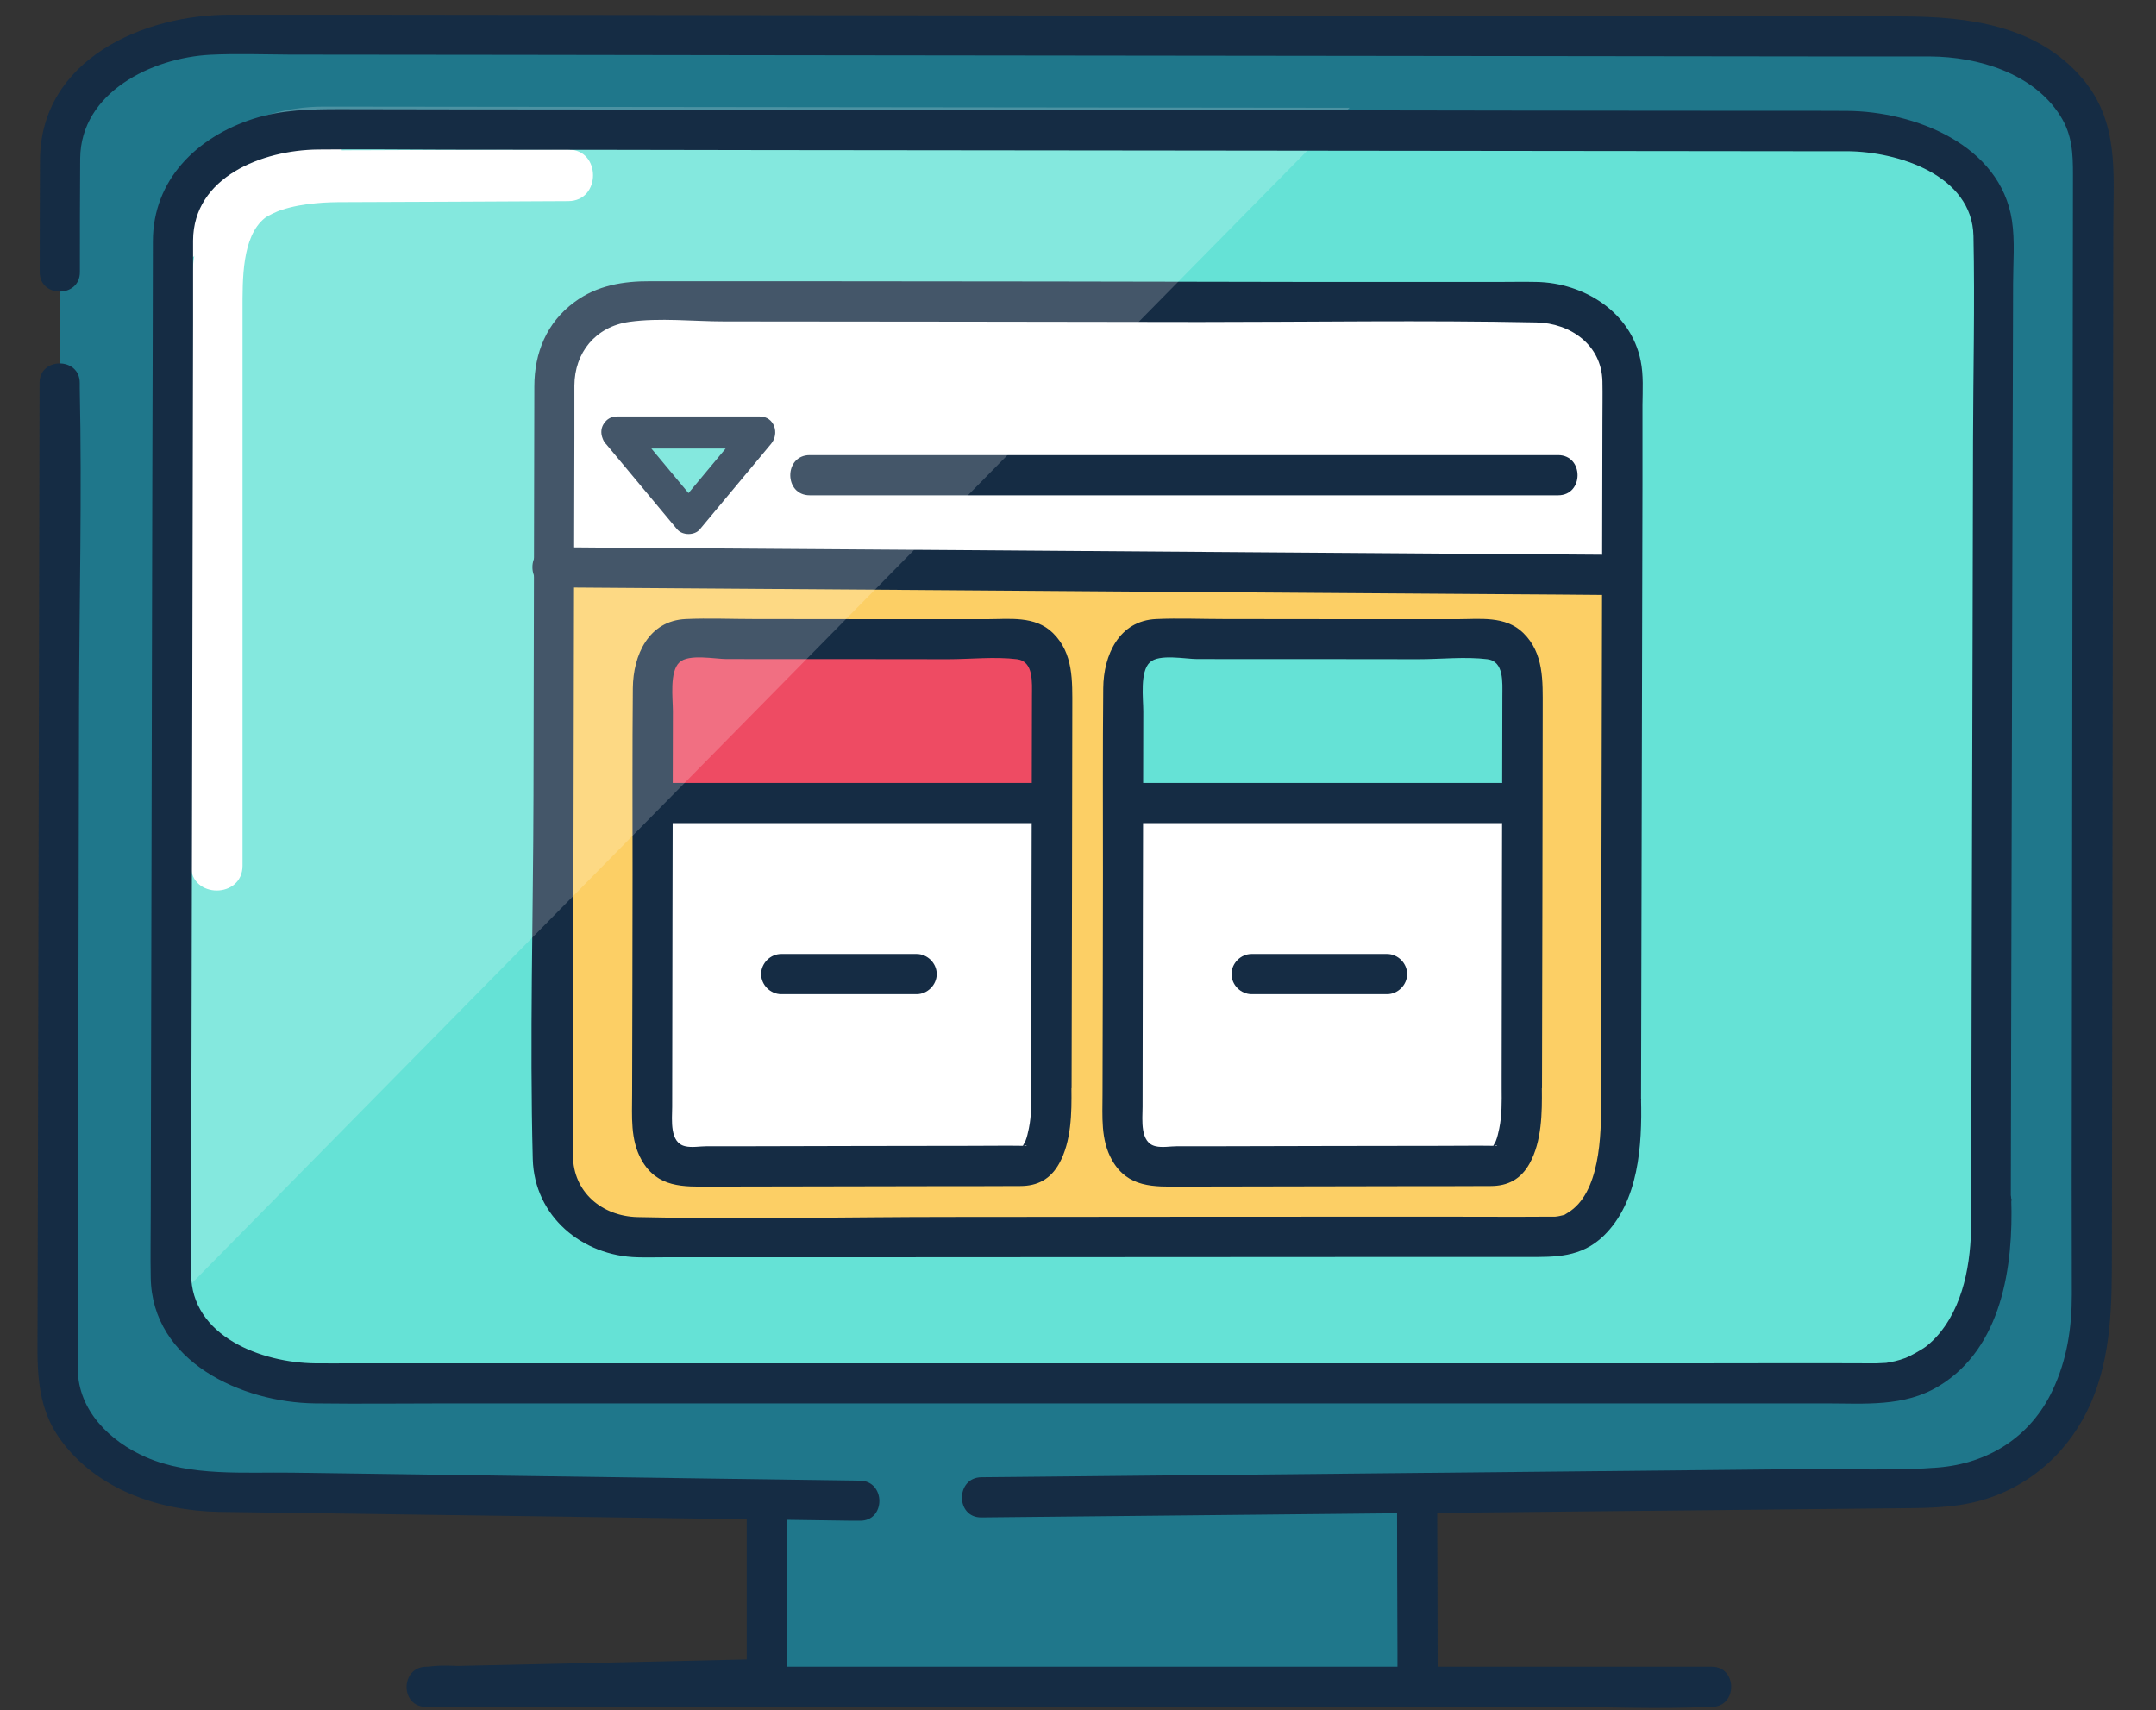 <svg width="121" height="96" viewBox="0 0 121 96" fill="none" xmlns="http://www.w3.org/2000/svg">
<rect x="0" y="0" width="121" height="96" fill="#333333" stroke="none"/>
<g id="&#217;&#133;&#216;&#180;&#216;&#170;&#217;&#130;&#216;&#167;&#216;&#170; &#216;&#167;&#217;&#136;&#216;&#177;&#216;&#167;&#217;&#130;">
<path id="Vector" d="M80.42 78.585H43.036V94.233H80.42V78.585Z" fill="#1F778B"/>
<path id="Vector_2" d="M41.908 80.761V94.241L43.036 93.113C37.468 93.241 31.892 93.369 26.324 93.489C25.516 93.505 24.716 93.529 23.908 93.545C22.46 93.577 22.452 95.801 23.908 95.801H87.164C90.084 95.801 93.036 95.937 95.948 95.801C95.988 95.801 96.028 95.801 96.068 95.801C97.524 95.801 97.524 93.545 96.068 93.545H26.86C25.956 93.545 24.932 93.409 24.036 93.545C23.996 93.545 23.956 93.545 23.916 93.545V95.801C29.484 95.673 35.06 95.545 40.628 95.425C41.436 95.409 42.236 95.385 43.044 95.369C43.652 95.353 44.172 94.865 44.172 94.241V80.761C44.172 79.305 41.916 79.305 41.916 80.761H41.908Z" fill="#152C44"/>
<path id="Vector_3" d="M108.532 83.448C113.532 83.448 117.58 80.4 117.58 76.648L117.468 8.848C117.468 5.096 113.428 2.048 108.436 2.04L12.436 1.928C7.436 1.928 3.38 4.96 3.372 8.712L3.228 76.92C3.228 80.672 7.268 83.72 12.26 83.728L108.524 83.448H108.532Z" fill="#1F778B"/>
<path id="Vector_4" d="M111.196 72.231C111.196 75.519 107.364 77.391 102.892 77.391L18.028 78.583C14.02 78.583 10.7 76.431 10.06 73.615C10.004 73.399 9.972 73.175 9.956 72.943V72.927C9.956 72.831 9.948 72.719 9.948 72.615V69.031L10.084 12.799V12.751C10.124 9.479 13.74 6.839 18.188 6.847L75.748 6.911H76.212L103.988 6.935C108.46 6.943 112.068 9.615 112.068 12.903L111.196 72.223V72.231Z" fill="#65E2D6"/>
<path id="Vector_5" d="M31.892 8.384C28.012 8.4 24.14 8.416 20.26 8.432C18.46 8.432 16.612 8.432 14.884 9.032C12.092 9.992 11.068 12.376 10.804 15.144C10.54 17.912 10.716 21.048 10.716 23.96V48.584C10.716 50.448 13.612 50.448 13.612 48.584V26.424C13.612 23.416 13.612 20.408 13.612 17.408C13.612 15.664 13.572 13.28 14.86 12.24C14.996 12.128 15.524 11.864 15.82 11.776C16.436 11.576 17.084 11.464 17.724 11.408C18.284 11.352 18.828 11.344 19.388 11.344C23.556 11.328 27.716 11.312 31.884 11.288C33.748 11.288 33.748 8.384 31.884 8.392L31.892 8.384Z" fill="white"/>
<path id="Vector_6" d="M10.436 14.68V10.336L15.652 7.728H19.132V9.032L10.436 14.68Z" fill="white"/>
<path id="Vector_7" d="M2.22 21.497C2.212 26.633 2.196 31.777 2.188 36.913C2.172 46.105 2.148 55.297 2.132 64.497L2.108 74.273C2.108 76.577 1.94 78.793 3.388 80.793C5.42 83.601 8.916 84.793 12.268 84.857C12.852 84.865 13.436 84.873 14.02 84.881L24.94 85.033C32.564 85.137 40.18 85.249 47.804 85.353H48.26C49.716 85.377 49.716 83.121 48.26 83.105C41.796 83.017 35.332 82.921 28.868 82.833C24.716 82.777 20.564 82.713 16.404 82.657C13.716 82.617 10.692 82.881 8.188 81.785C6.164 80.897 4.396 79.177 4.364 76.857C4.364 76.305 4.364 75.753 4.364 75.193L4.38 66.553L4.436 39.689C4.452 33.729 4.604 27.745 4.476 21.777C4.476 21.681 4.476 21.585 4.476 21.489C4.476 20.033 2.22 20.033 2.22 21.489V21.497Z" fill="#152C44"/>
<path id="Vector_8" d="M4.484 15.273C4.484 13.153 4.484 11.025 4.5 8.897C4.532 5.177 8.532 3.241 11.804 3.073C13.284 3.001 14.78 3.057 16.26 3.065C24.708 3.073 33.148 3.081 41.596 3.097C53.18 3.113 64.772 3.121 76.356 3.137C85.3 3.145 94.244 3.161 103.196 3.169C104.908 3.169 106.612 3.169 108.324 3.169C111.012 3.185 114.124 4.105 115.636 6.513C116.3 7.569 116.34 8.617 116.34 9.785C116.332 18.329 116.316 26.873 116.308 35.417C116.292 45.745 116.284 56.073 116.268 66.401C116.268 68.489 116.276 70.577 116.276 72.665C116.276 74.513 116.012 76.305 115.196 78.033C113.972 80.633 111.604 82.145 108.74 82.369C106.252 82.561 103.684 82.433 101.196 82.457C96.116 82.505 91.036 82.561 85.956 82.609C76.244 82.705 66.54 82.801 56.828 82.897L55.076 82.913C53.628 82.929 53.62 85.185 55.076 85.169C62.788 85.089 70.492 85.017 78.204 84.937C87.564 84.841 96.924 84.753 106.292 84.657C107.932 84.641 109.572 84.665 111.172 84.217C114.004 83.417 116.196 81.401 117.356 78.721C118.516 76.041 118.524 73.153 118.524 70.249C118.54 61.297 118.548 52.353 118.564 43.401C118.58 33.177 118.588 22.953 118.604 12.721C118.604 9.745 118.956 6.833 116.844 4.377C114.276 1.393 110.412 0.929 106.74 0.921C99.188 0.913 91.644 0.905 84.092 0.897C72.38 0.881 60.668 0.873 48.956 0.857C39.196 0.849 29.436 0.833 19.684 0.825H12.956C8.044 0.801 2.284 3.337 2.244 8.977C2.228 11.073 2.236 13.177 2.228 15.273C2.228 16.729 4.484 16.729 4.484 15.273Z" fill="#152C44"/>
<path id="Vector_9" d="M90.972 61.679L91.06 21.327C91.06 18.919 88.94 16.959 86.316 16.959L35.876 16.903C33.252 16.903 31.116 18.855 31.116 21.263L31.028 65.063C31.028 67.471 33.148 69.431 35.772 69.431L87.164 69.399C87.164 69.399 91.228 69.783 90.972 61.679Z" fill="white"/>
<path id="Vector_10" d="M90.964 63.911L91.036 35.039C91.036 33.311 88.916 31.911 86.284 31.911L35.844 31.847C33.22 31.847 31.084 33.239 31.084 34.967L31.02 66.303C31.02 68.031 33.14 69.431 35.772 69.431H87.156C87.156 69.431 91.22 69.711 90.964 63.903V63.911Z" fill="#FCCF65"/>
<path id="Vector_11" d="M92.1 61.68C92.116 54.824 92.132 47.96 92.148 41.104L92.18 27.224V22.736C92.188 21.904 92.244 21.056 92.076 20.24C91.524 17.504 88.884 15.872 86.228 15.824C85.516 15.808 84.804 15.824 84.092 15.824H73.652C64.004 15.8 54.356 15.792 44.716 15.784H36.508C34.98 15.776 33.508 16.016 32.244 16.952C30.684 18.096 29.988 19.8 29.988 21.688L29.94 44.664C29.924 51.456 29.724 58.272 29.9 65.056C29.988 68.264 32.668 70.496 35.78 70.568C36.292 70.584 36.804 70.568 37.316 70.568C40.572 70.568 43.82 70.568 47.076 70.568C56.724 70.568 66.38 70.552 76.028 70.552C79.252 70.552 82.468 70.552 85.692 70.552C87.3 70.552 88.732 70.592 90.004 69.36C91.972 67.448 92.164 64.264 92.1 61.696C92.068 60.248 89.804 60.24 89.844 61.696C89.892 63.784 89.772 66.992 87.996 68.064C87.62 68.288 87.948 68.136 87.54 68.248C87.436 68.28 87.076 68.304 87.484 68.272C87.412 68.272 87.348 68.288 87.276 68.288C87.196 68.288 87.108 68.288 87.028 68.288C84.9 68.304 82.772 68.288 80.644 68.288C71.532 68.288 62.42 68.296 53.308 68.304C47.476 68.304 41.62 68.448 35.78 68.312C33.78 68.264 32.164 66.904 32.156 64.856C32.156 64 32.156 63.144 32.156 62.296C32.156 58.504 32.172 54.704 32.18 50.912C32.196 42.136 32.212 33.368 32.236 24.592C32.236 23.608 32.236 22.632 32.236 21.648C32.244 19.8 33.412 18.336 35.316 18.064C37.036 17.824 38.916 18.04 40.644 18.04C49.54 18.048 58.428 18.056 67.324 18.072C73.62 18.072 79.924 17.968 86.22 18.096C88.148 18.136 89.884 19.36 89.932 21.4C89.948 22.144 89.932 22.896 89.932 23.64L89.908 34.928C89.892 43.32 89.868 51.72 89.852 60.112V61.688C89.852 63.144 92.1 63.144 92.108 61.688L92.1 61.68Z" fill="#152C44"/>
<g id="Group">
<path id="Vector_12" d="M34.644 24.272H42.644L38.644 29.072L34.644 24.272Z" fill="#65E2D6"/>
<path id="Vector_13" d="M34.644 25.175H42.644L42.004 23.639C40.668 25.239 39.34 26.839 38.004 28.439H39.276C37.94 26.839 36.612 25.239 35.276 23.639C34.964 23.263 34.324 23.319 34.004 23.639C33.636 24.007 33.692 24.535 34.004 24.911C35.34 26.511 36.668 28.111 38.004 29.711C38.3 30.063 38.988 30.063 39.276 29.711C40.612 28.111 41.94 26.511 43.276 24.911C43.756 24.335 43.468 23.375 42.636 23.375H34.636C33.476 23.375 33.476 25.175 34.636 25.175H34.644Z" fill="#152C44"/>
</g>
<path id="Vector_14" d="M85.412 61.088L85.46 38.352C85.46 36.992 84.668 35.888 83.684 35.888L64.828 35.872C63.844 35.872 63.052 36.968 63.044 38.328L62.996 63.016C62.996 64.376 63.788 65.48 64.772 65.48L83.98 65.448C83.98 65.448 85.5 65.664 85.404 61.096L85.412 61.088Z" fill="white"/>
<path id="Vector_15" d="M59.012 61.088L59.06 38.352C59.06 36.992 58.268 35.888 57.284 35.888L38.428 35.872C37.444 35.872 36.652 36.968 36.644 38.328L36.596 63.016C36.596 64.376 37.388 65.48 38.372 65.48L57.58 65.448C57.58 65.448 59.1 65.664 59.004 61.096L59.012 61.088Z" fill="white"/>
<path id="Vector_16" d="M59.044 43.376L59.068 36.616C59.068 36.216 58.276 35.888 57.292 35.88L38.436 35.856C37.452 35.856 36.66 36.184 36.66 36.584L36.644 43.92C36.644 44.32 37.436 44.648 38.42 44.656H57.628C57.628 44.656 59.148 44.736 59.052 43.376H59.044Z" fill="#EE4B63"/>
<path id="Vector_17" d="M85.444 43.376L85.468 36.616C85.468 36.216 84.676 35.888 83.692 35.88L64.836 35.856C63.852 35.856 63.06 36.184 63.06 36.584L63.044 43.92C63.044 44.32 63.836 44.648 64.82 44.656H84.028C84.028 44.656 85.548 44.736 85.452 43.376H85.444Z" fill="#65E2D6"/>
<path id="Vector_18" d="M60.14 61.088C60.156 53.96 60.172 46.84 60.18 39.712C60.18 38.232 60.252 36.664 59.092 35.528C58.092 34.544 56.644 34.752 55.372 34.752C51.02 34.752 46.668 34.752 42.316 34.744C41.044 34.744 39.764 34.688 38.492 34.744C36.404 34.832 35.532 36.768 35.516 38.624C35.484 42.112 35.5 45.6 35.5 49.08C35.5 53.184 35.484 57.288 35.476 61.4C35.476 62.664 35.364 63.96 36.004 65.104C36.892 66.68 38.356 66.608 39.884 66.6L52.74 66.576C54.244 66.576 55.756 66.576 57.26 66.568C58.228 66.568 58.956 66.184 59.444 65.304C60.132 64.064 60.148 62.456 60.132 61.088C60.116 59.64 57.86 59.632 57.876 61.088C57.884 61.84 57.892 62.608 57.74 63.344C57.692 63.576 57.636 63.832 57.548 64.048C57.532 64.088 57.3 64.488 57.428 64.296C57.26 64.544 57.492 64.272 57.412 64.344C57.54 64.232 57.724 64.32 57.548 64.312C56.516 64.296 55.484 64.312 54.46 64.312C50.284 64.312 46.116 64.328 41.94 64.336H39.66C39.292 64.336 38.82 64.424 38.46 64.336C37.572 64.144 37.716 62.864 37.724 62.128L37.74 51.456L37.764 39.928C37.764 39.208 37.564 37.704 38.132 37.176C38.652 36.688 40.132 36.992 40.788 36.992C44.932 36.992 49.076 36.992 53.212 37C54.46 37 55.828 36.848 57.076 37C58.02 37.12 57.916 38.312 57.916 39.072C57.9 46.192 57.884 53.32 57.876 60.44V61.072C57.876 62.528 60.132 62.528 60.132 61.072L60.14 61.088Z" fill="#152C44"/>
<path id="Vector_19" d="M86.54 61.088C86.556 53.96 86.572 46.84 86.58 39.712C86.58 38.232 86.652 36.664 85.492 35.528C84.492 34.544 83.044 34.752 81.772 34.752C77.42 34.752 73.068 34.752 68.716 34.744C67.444 34.744 66.164 34.688 64.892 34.744C62.804 34.832 61.932 36.768 61.916 38.624C61.884 42.112 61.9 45.6 61.9 49.08C61.9 53.184 61.884 57.288 61.876 61.4C61.876 62.664 61.764 63.96 62.404 65.104C63.292 66.68 64.756 66.608 66.284 66.6L79.14 66.576C80.644 66.576 82.156 66.576 83.66 66.568C84.628 66.568 85.356 66.184 85.844 65.304C86.532 64.064 86.548 62.456 86.532 61.088C86.516 59.64 84.26 59.632 84.276 61.088C84.284 61.84 84.292 62.608 84.14 63.344C84.092 63.576 84.036 63.832 83.948 64.048C83.932 64.088 83.7 64.488 83.828 64.296C83.66 64.544 83.892 64.272 83.812 64.344C83.94 64.232 84.124 64.32 83.948 64.312C82.916 64.296 81.884 64.312 80.86 64.312C76.684 64.312 72.516 64.328 68.34 64.336H66.06C65.692 64.336 65.22 64.424 64.86 64.336C63.972 64.144 64.116 62.864 64.124 62.128L64.14 51.456L64.164 39.928C64.164 39.208 63.964 37.704 64.532 37.176C65.052 36.688 66.532 36.992 67.188 36.992C71.332 36.992 75.476 36.992 79.612 37C80.86 37 82.228 36.848 83.476 37C84.42 37.12 84.316 38.312 84.316 39.072C84.3 46.192 84.284 53.32 84.276 60.44V61.072C84.276 62.528 86.532 62.528 86.532 61.072L86.54 61.088Z" fill="#152C44"/>
<path id="Vector_20" d="M30.972 32.968C37.74 33.016 44.508 33.064 51.276 33.112C62.06 33.192 72.844 33.272 83.628 33.344C86.1 33.36 88.572 33.376 91.044 33.4C92.5 33.408 92.5 31.152 91.044 31.144C84.276 31.096 77.508 31.048 70.74 31C59.956 30.92 49.172 30.84 38.388 30.768C35.916 30.752 33.444 30.736 30.972 30.712C29.516 30.704 29.516 32.96 30.972 32.968Z" fill="#152C44"/>
<path id="Vector_21" d="M37.444 46.2H57.844C59.3 46.2 59.3 43.944 57.844 43.944H37.444C35.988 43.944 35.988 46.2 37.444 46.2Z" fill="#152C44"/>
<path id="Vector_22" d="M43.844 55.8H51.444C52.052 55.8 52.572 55.28 52.572 54.672C52.572 54.064 52.052 53.544 51.444 53.544H43.844C43.236 53.544 42.716 54.064 42.716 54.672C42.716 55.28 43.236 55.8 43.844 55.8Z" fill="#152C44"/>
<path id="Vector_23" d="M45.444 27.8H87.444C88.9 27.8 88.9 25.544 87.444 25.544H45.444C43.988 25.544 43.988 27.8 45.444 27.8Z" fill="#152C44"/>
<path id="Vector_24" d="M70.244 55.8H77.844C78.452 55.8 78.972 55.28 78.972 54.672C78.972 54.064 78.452 53.544 77.844 53.544H70.244C69.636 53.544 69.116 54.064 69.116 54.672C69.116 55.28 69.636 55.8 70.244 55.8Z" fill="#152C44"/>
<path id="Vector_25" opacity="0.2" d="M75.74 6.048L10.06 72.744L9.956 72.848V72.056L10.084 11.936V11.888C10.124 8.616 13.74 5.976 18.188 5.984L75.748 6.048H75.74Z" fill="white"/>
<path id="Vector_26" d="M63.844 46.2H84.244C85.7 46.2 85.7 43.944 84.244 43.944H63.844C62.388 43.944 62.388 46.2 63.844 46.2Z" fill="#152C44"/>
<path id="Vector_27" d="M112.852 67.28C112.86 63.656 112.868 60.024 112.876 56.4C112.892 48.968 112.916 41.536 112.932 34.104C112.948 28.04 112.964 21.984 112.98 15.92C112.98 14.76 113.092 13.536 112.916 12.376C112.268 8.12 107.444 6.248 103.652 6.224C100.628 6.208 97.604 6.224 94.572 6.216C88.188 6.216 81.804 6.2 75.42 6.192L52.348 6.168C45.404 6.16 38.46 6.152 31.508 6.144C27.364 6.144 23.212 6.136 19.068 6.128C17.428 6.128 15.812 6.16 14.228 6.664C11.044 7.688 8.58 10.096 8.58 13.552C8.572 18.032 8.564 22.512 8.548 26.992L8.5 49.56C8.484 55.736 8.476 61.904 8.46 68.08C8.46 69.288 8.436 70.504 8.46 71.712C8.532 76.424 13.564 78.72 17.684 78.768C20.188 78.8 22.692 78.768 25.204 78.768C31.26 78.768 37.316 78.768 43.372 78.768C51.004 78.768 58.628 78.768 66.26 78.768C73.484 78.768 80.708 78.768 87.932 78.768C92.772 78.768 97.612 78.768 102.452 78.768C104.644 78.768 106.86 78.984 108.82 77.792C112.356 75.648 113.004 71.072 112.876 67.288C112.828 65.84 110.572 65.832 110.62 67.288C110.692 69.552 110.58 72.032 109.404 74.04C109.068 74.608 108.652 75.128 108.132 75.544C107.844 75.768 107.148 76.144 106.948 76.216C106.748 76.288 106.556 76.352 106.348 76.4C106.228 76.432 105.732 76.512 105.868 76.496C105.948 76.488 105.484 76.512 105.316 76.52C105.188 76.52 105.06 76.52 104.932 76.52C101.7 76.504 98.46 76.52 95.228 76.52C88.924 76.52 82.612 76.52 76.308 76.52C68.78 76.52 61.252 76.52 53.716 76.52C46.82 76.52 39.916 76.52 33.02 76.52C28.596 76.52 24.172 76.52 19.748 76.52C19.068 76.52 18.38 76.528 17.692 76.52C14.692 76.488 10.732 75.016 10.724 71.488C10.724 67.32 10.74 63.16 10.748 58.992L10.796 37.08C10.812 30.744 10.82 24.408 10.836 18.072V13.504C10.852 9.92 14.74 8.424 17.836 8.392C20.22 8.368 22.612 8.392 25.004 8.4C30.884 8.4 36.764 8.416 42.652 8.424C50.14 8.432 57.62 8.44 65.108 8.448L86.388 8.472L100.82 8.488C101.772 8.488 102.716 8.488 103.668 8.488C106.492 8.504 110.692 9.816 110.756 13.256C110.836 17.088 110.74 20.928 110.732 24.76C110.716 32.104 110.7 39.44 110.676 46.784C110.66 52.696 110.644 58.616 110.636 64.528C110.636 65.448 110.636 66.368 110.636 67.28C110.636 68.736 112.892 68.736 112.892 67.28H112.852Z" fill="#152C44"/>
<path id="Vector_28" d="M80.684 94C80.684 91.096 80.668 88.192 80.66 85.288C80.66 84.872 80.66 84.448 80.66 84.032C80.66 82.576 78.396 82.576 78.404 84.032C78.404 86.936 78.42 89.84 78.428 92.744C78.428 93.16 78.428 93.584 78.428 94C78.428 95.456 80.692 95.456 80.684 94Z" fill="#152C44"/>
</g>
</svg>
